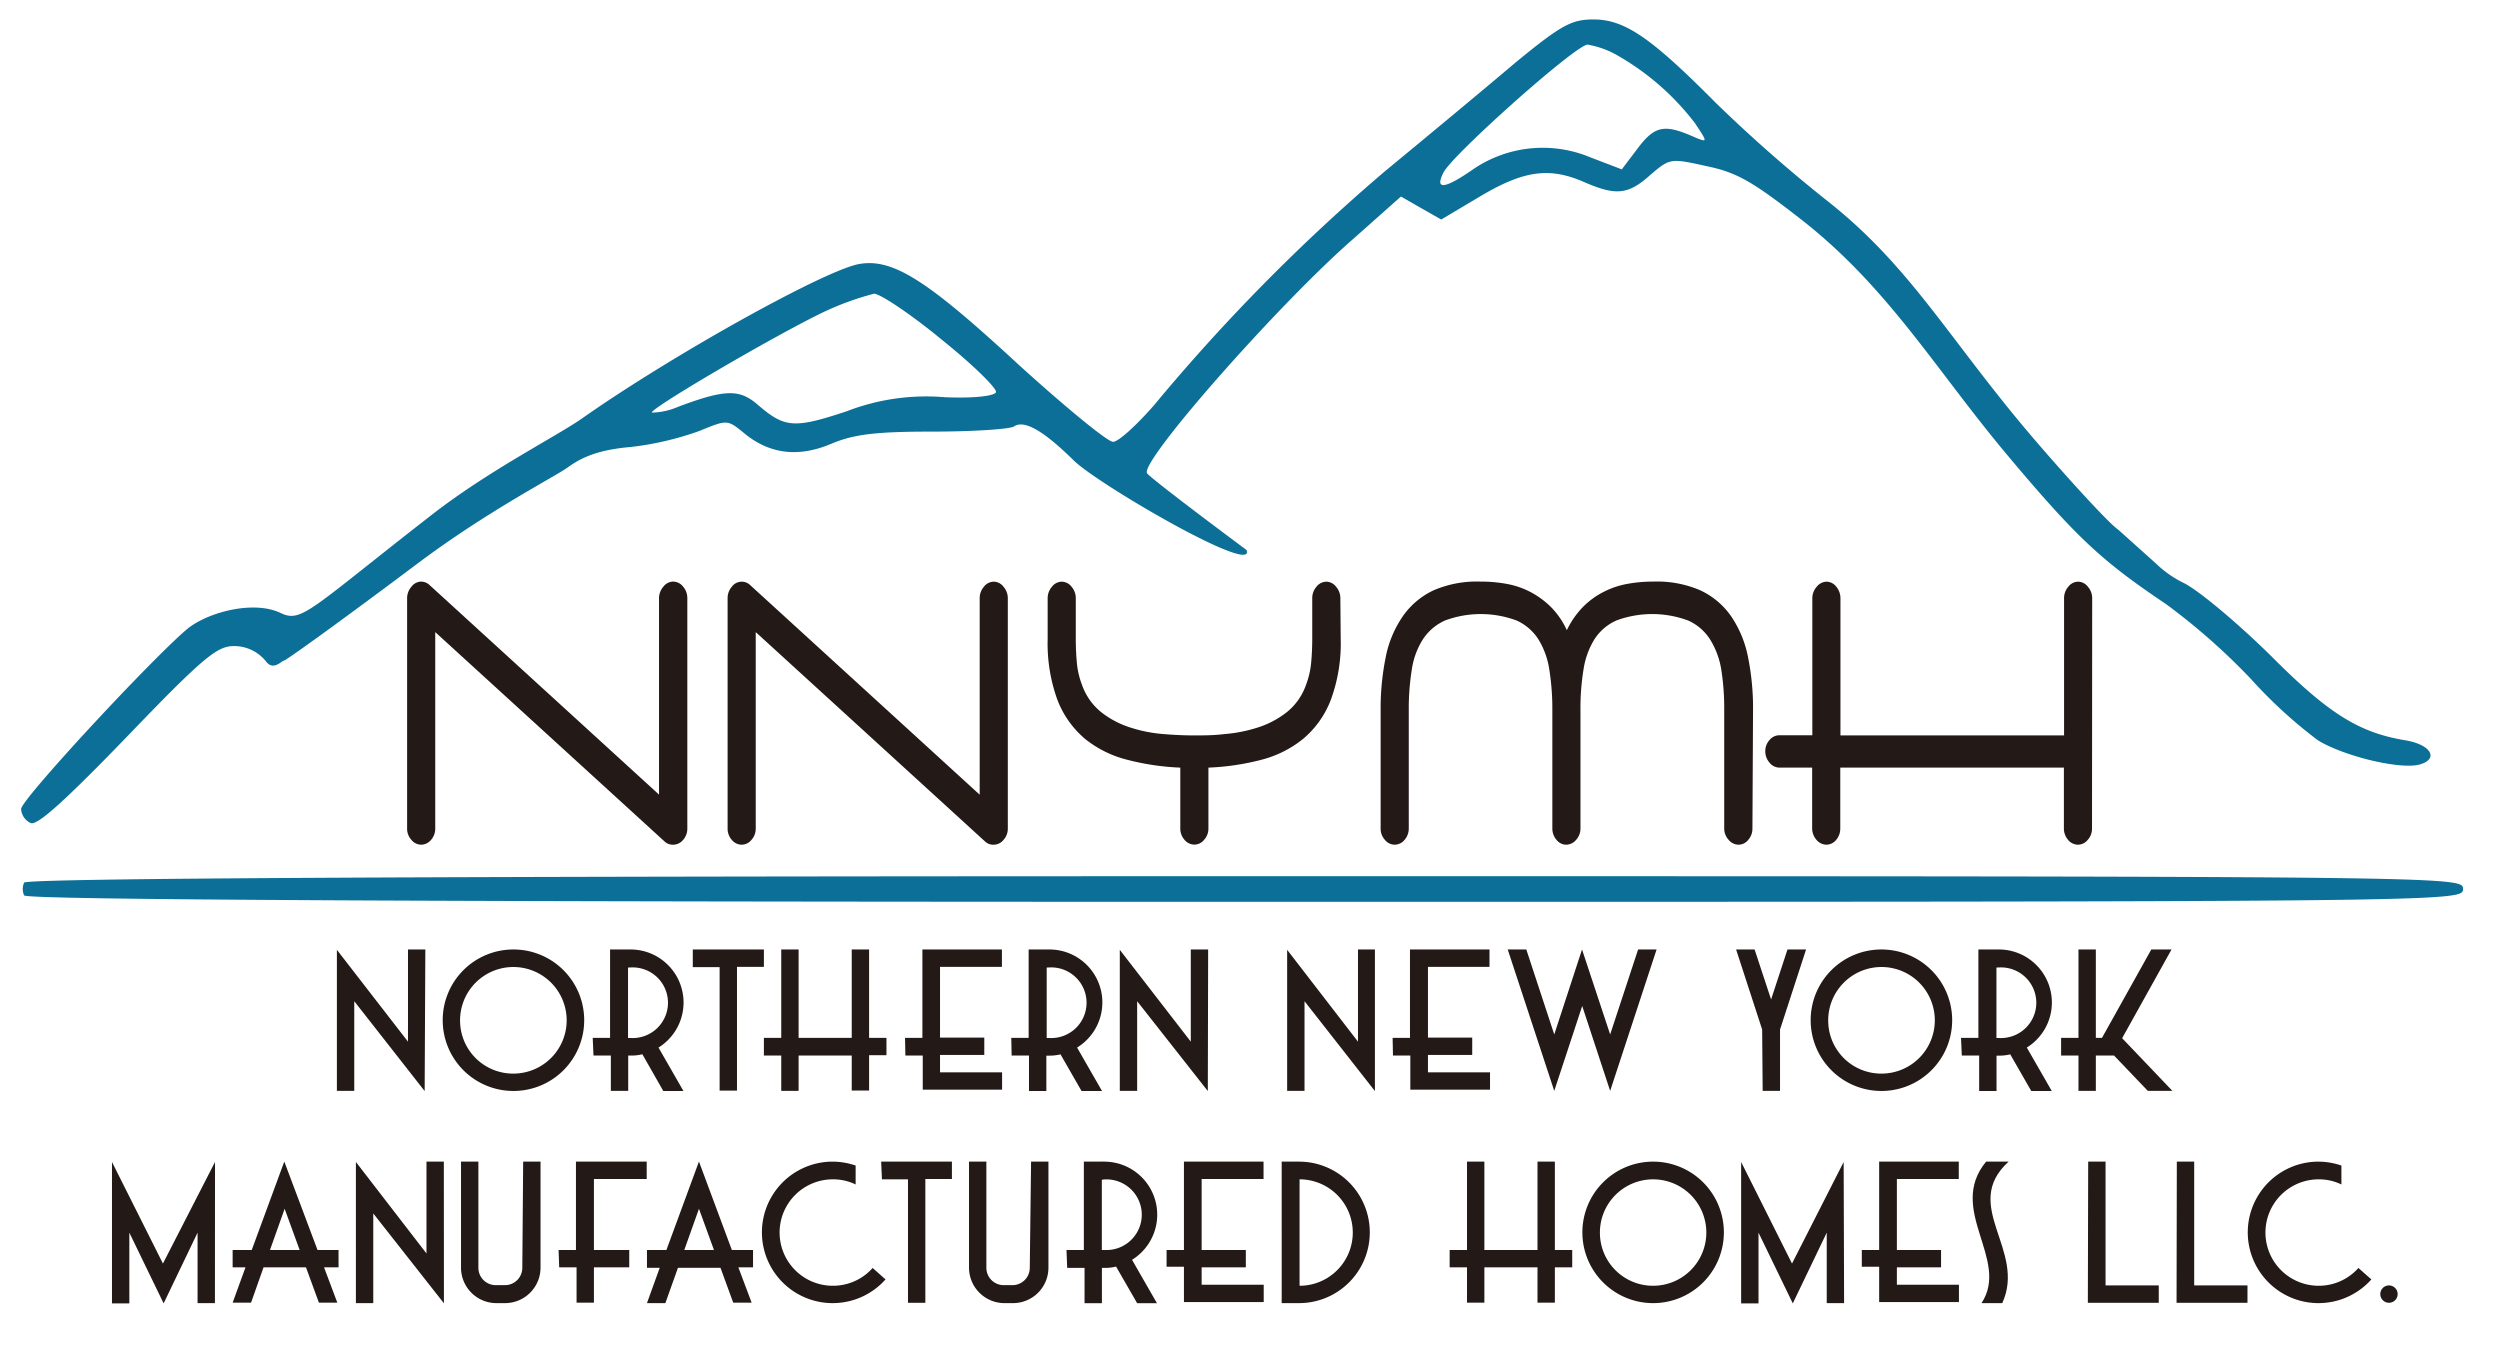 <svg id="Layer_1" data-name="Layer 1" xmlns="http://www.w3.org/2000/svg" viewBox="0 0 288 155.33">
  <title>NNYMH-Logo</title>
  <g>
    <path d="M244,61c-.92-.59-5.35-5.38-9.78-10.54-9.63-11.27-14-19.63-23.59-27.22a170.27,170.27,0,0,1-13-11.42c-7.46-7.52-10.48-9.58-14.07-9.58-2.53,0-3.72.66-8.93,4.93-3.3,2.8-10.05,8.41-15.05,12.53a218.77,218.77,0,0,0-26.65,27c-2,2.28-4.08,4.2-4.71,4.2s-5.56-4.06-10.91-8.92C106.8,32.26,102.86,29.75,99,30.41S77.61,40.8,67.2,48.1c-2.88,2.06-10.76,6-17.44,11.19-14.14,11-15,12.5-17.44,11.32-3.1-1.47-8.23-.11-10.62,1.74C17.76,75.59,2.43,92.1,2.43,93.2a1.9,1.9,0,0,0,1.12,1.62c.78.3,4.08-2.72,11.12-10,8.65-9,10.33-10.39,12.23-10.39a4.68,4.68,0,0,1,3.8,1.84c.84,1,1.76-.16,2-.16S40,71,48.14,64.89s16-10.08,17.37-11.12c1.83-1.32,3.94-2,7.18-2.28a35.35,35.35,0,0,0,7.87-1.84c3.24-1.33,3.24-1.33,5.21.29,2.88,2.36,6.19,2.8,10,1.18,2.61-1.1,5.14-1.4,11.75-1.4,4.64,0,8.86-.29,9.28-.59,1.2-.81,3.45.52,6.89,3.91,2.75,2.72,21.08,13.39,19.91,10.32-6.05-4.5-11.25-8.48-11.47-8.85-.77-1.4,15.2-19.53,23.78-27l5.48-4.87,2.32,1.33,2.32,1.32,4.57-2.72c5.07-3,8-3.32,12-1.55,3.59,1.55,5,1.4,7.53-.88,2.25-1.92,2.32-1.92,6.47-1,3.58.74,5.41,1.85,11.25,6.42,9.84,7.81,15.22,17.12,23.38,26.85s11,12.27,18.28,17.17a74.07,74.07,0,0,1,9.78,8.62,54.46,54.46,0,0,0,7.73,7.08c3,1.84,9.43,3.39,11.68,2.8s1.48-2.28-1.62-2.8c-5.34-.88-8.86-3.09-15.47-9.73-3.59-3.54-8-7.29-9.92-8.33a12.5,12.5,0,0,1-3.3-2.28M186.2,6.31a29.85,29.85,0,0,1,9.07,7.89c1.41,2.14,1.47,2.21.14,1.69-3.59-1.62-4.71-1.47-6.68,1.11l-1.9,2.51-3.66-1.4a14.22,14.22,0,0,0-13.36,1.32c-3.38,2.36-4.57,2.51-3.52.44s15.26-14.73,16.6-14.73A10.35,10.35,0,0,1,186.2,6.31ZM108.55,39.18c3.59,2.88,6.33,5.6,6.19,6s-2.25.73-5.9.58a25.37,25.37,0,0,0-11.33,1.63c-6.05,2-7.1,1.91-10.19-.74-2.11-1.84-3.73-1.84-9.22.22a7.87,7.87,0,0,1-3,.66c-.35-.36,12.8-8.1,19-11.2a33,33,0,0,1,6.61-2.5C101.45,33.88,105,36.24,108.55,39.18Z" fill="#0b6f97"/>
    <path d="M2.78,101.68a1.79,1.79,0,0,0,0,1.47c.28.52,48,.74,140.73.74,139.74,0,140.23,0,140.23-1.48s-.49-1.47-140.23-1.47C50.75,100.94,3.06,101.16,2.78,101.68Z" fill="#0b6f97"/>
  </g>
  <g>
    <path d="M79.18,95.44a1.94,1.94,0,0,1-.48,1.31,1.5,1.5,0,0,1-1.14.56,1.38,1.38,0,0,1-1-.37L50.14,72.82V95.44a1.94,1.94,0,0,1-.48,1.31,1.5,1.5,0,0,1-1.14.56,1.46,1.46,0,0,1-1.13-.56,1.91,1.91,0,0,1-.49-1.31V68.93a2,2,0,0,1,.49-1.33A1.44,1.44,0,0,1,48.52,67a1.46,1.46,0,0,1,1,.43l26.4,24.11V68.93a2,2,0,0,1,.49-1.33A1.44,1.44,0,0,1,77.56,67a1.47,1.47,0,0,1,1.14.59,2,2,0,0,1,.48,1.33Z" fill="#231916"/>
    <path d="M116.1,95.44a1.91,1.91,0,0,1-.49,1.31,1.46,1.46,0,0,1-1.13.56,1.36,1.36,0,0,1-1-.37L87.06,72.82V95.44a1.91,1.91,0,0,1-.49,1.31,1.46,1.46,0,0,1-1.13.56,1.48,1.48,0,0,1-1.14-.56,1.94,1.94,0,0,1-.48-1.31V68.93a2,2,0,0,1,.48-1.33,1.41,1.41,0,0,1,2.16-.16l26.4,24.11V68.93a2,2,0,0,1,.48-1.33,1.46,1.46,0,0,1,1.14-.59,1.44,1.44,0,0,1,1.13.59,2,2,0,0,1,.49,1.33Z" fill="#231916"/>
    <path d="M154.45,73.62a18.75,18.75,0,0,1-1.14,7,10.94,10.94,0,0,1-3.17,4.48,12.63,12.63,0,0,1-4.84,2.43,28.6,28.6,0,0,1-6.09.9v7a1.91,1.91,0,0,1-.49,1.31,1.46,1.46,0,0,1-1.13.56,1.5,1.5,0,0,1-1.14-.56,1.94,1.94,0,0,1-.48-1.31v-7a28.6,28.6,0,0,1-6.09-.9A12.63,12.63,0,0,1,125,85.12a11.06,11.06,0,0,1-3.18-4.48,19,19,0,0,1-1.13-7V68.93a2,2,0,0,1,.49-1.33,1.44,1.44,0,0,1,1.13-.59,1.47,1.47,0,0,1,1.14.59,2,2,0,0,1,.48,1.33v4.69q0,1.34.12,2.67a9.25,9.25,0,0,0,.58,2.56,7,7,0,0,0,2.24,3.2,10.6,10.6,0,0,0,3.34,1.76,16.58,16.58,0,0,0,3.77.75c1.3.11,2.49.16,3.57.16s2.27,0,3.57-.16a16.58,16.58,0,0,0,3.77-.75,10.6,10.6,0,0,0,3.34-1.76,7,7,0,0,0,2.24-3.2,9.62,9.62,0,0,0,.58-2.56q.12-1.33.12-2.67V68.93a2,2,0,0,1,.48-1.33,1.47,1.47,0,0,1,1.14-.59,1.44,1.44,0,0,1,1.13.59,2,2,0,0,1,.49,1.33Z" fill="#231916"/>
    <path d="M201.88,95.44a1.94,1.94,0,0,1-.48,1.31,1.44,1.44,0,0,1-1.12.56,1.5,1.5,0,0,1-1.14-.56,1.9,1.9,0,0,1-.51-1.31V81.86a28.9,28.9,0,0,0-.34-4.73A9.42,9.42,0,0,0,197,73.66a5.79,5.79,0,0,0-2.51-2.17,11.88,11.88,0,0,0-8.31,0,5.84,5.84,0,0,0-2.51,2.17,9.25,9.25,0,0,0-1.25,3.47,27.76,27.76,0,0,0-.35,4.73V95.44a1.93,1.93,0,0,1-.5,1.31,1.53,1.53,0,0,1-1.14.56,1.44,1.44,0,0,1-1.12-.56,2,2,0,0,1-.48-1.31V81.86a28.82,28.82,0,0,0-.35-4.73,9.25,9.25,0,0,0-1.25-3.47,5.82,5.82,0,0,0-2.5-2.17,11.83,11.83,0,0,0-8.29,0,6,6,0,0,0-2.53,2.17,8.92,8.92,0,0,0-1.27,3.47,28.82,28.82,0,0,0-.35,4.73V95.44a2,2,0,0,1-.48,1.31,1.5,1.5,0,0,1-1.14.56,1.46,1.46,0,0,1-1.13-.56,1.91,1.91,0,0,1-.49-1.31V81.89a29.72,29.72,0,0,1,.58-6.16A12.51,12.51,0,0,1,161.6,71a8.93,8.93,0,0,1,3.56-3,12.6,12.6,0,0,1,5.44-1,16,16,0,0,1,3,.27,9.45,9.45,0,0,1,2.71.93,9.94,9.94,0,0,1,2.36,1.73,9.27,9.27,0,0,1,1.83,2.67,9.94,9.94,0,0,1,1.85-2.67,9.2,9.2,0,0,1,2.36-1.73,9.73,9.73,0,0,1,2.72-.93,16.08,16.08,0,0,1,3-.27,12.52,12.52,0,0,1,5.43,1,8.89,8.89,0,0,1,3.57,3,12.68,12.68,0,0,1,1.94,4.69,29.72,29.72,0,0,1,.58,6.16Z" fill="#231916"/>
    <path d="M241,95.44a1.91,1.91,0,0,1-.49,1.31,1.46,1.46,0,0,1-1.13.56,1.5,1.5,0,0,1-1.14-.56,2,2,0,0,1-.48-1.32v-7H212v7a2,2,0,0,1-.47,1.32,1.47,1.47,0,0,1-1.12.56,1.53,1.53,0,0,1-1.15-.56,2,2,0,0,1-.5-1.32v-7H205a1.48,1.48,0,0,1-1.15-.57,2,2,0,0,1-.49-1.32,1.92,1.92,0,0,1,.49-1.29,1.49,1.49,0,0,1,1.15-.55h3.78V68.93a2,2,0,0,1,.5-1.33,1.5,1.5,0,0,1,1.15-.59,1.45,1.45,0,0,1,1.12.59,2.08,2.08,0,0,1,.47,1.33V84.72h25.76V68.93a2,2,0,0,1,.48-1.33,1.47,1.47,0,0,1,1.14-.59,1.44,1.44,0,0,1,1.13.59,2,2,0,0,1,.49,1.33Z" fill="#231916"/>
  </g>
  <g>
    <path d="M48.92,125.69l-8.11-10.35v10.33h-2V109.42L47,120V109.38h2Z" fill="#231916"/>
    <path d="M59.11,109.38A8.15,8.15,0,1,1,51,117.52,8.14,8.14,0,0,1,59.11,109.38Zm0,14.3A6.14,6.14,0,1,0,53,117.54,6.11,6.11,0,0,0,59.13,123.68Z" fill="#231916"/>
    <path d="M68.28,119.56h2V109.38h2.36a6.11,6.11,0,0,1,3.22,11.3l2.87,5H76.41L74,121.45a5.14,5.14,0,0,1-1.3.15h-.33v4.07h-2V121.6h-2Zm4.07-8.09v8.11h.33a4.07,4.07,0,1,0,0-8.13A1.72,1.72,0,0,0,72.35,111.47Z" fill="#231916"/>
    <path d="M79.81,109.38H88v2H84.9v14.26h-2V111.41H79.81Z" fill="#231916"/>
    <path d="M88,119.56h2V109.38h2v10.18h6.12V109.38h2v10.18h2v2h-2v4.07h-2V121.6H92v4.07H90V121.6H88Z" fill="#231916"/>
    <path d="M104.26,119.56h2V109.38h9.16v2h-7.13v8.15h5.1v2h-5.1v2h7.15v2H106.3V121.6h-2Z" fill="#231916"/>
    <path d="M116.5,119.56h2V109.38h2.36a6.1,6.1,0,0,1,3.22,11.3l2.87,5h-2.36l-2.42-4.22a5.22,5.22,0,0,1-1.31.15h-.32v4.07h-2V121.6h-2Zm4.08-8.09v8.11h.32a4.07,4.07,0,1,0,0-8.13A1.62,1.62,0,0,0,120.58,111.47Z" fill="#231916"/>
    <path d="M139.14,125.69,131,115.34v10.33h-2V109.42L137.18,120V109.38h2Z" fill="#231916"/>
    <path d="M158.39,125.69l-8.11-10.35v10.33h-2V109.42L156.44,120V109.38h1.95Z" fill="#231916"/>
    <path d="M160.43,119.56h2V109.38h9.16v2H164.5v8.15h5.1v2h-5.1v2h7.15v2h-9.18V121.6h-2Z" fill="#231916"/>
    <path d="M185.49,125.67l-3.22-9.78-3.22,9.78-5.36-16.29h2.14l3.22,9.79,3.2-9.79,3.24,9.79,3.22-9.79h2.13Z" fill="#231916"/>
    <path d="M203,118.6l-3-9.22h2.13l1.9,5.76,1.89-5.76h2.14l-3,9.22v7.07h-2Z" fill="#231916"/>
    <path d="M216.74,109.38a8.15,8.15,0,1,1-8.15,8.14A8.14,8.14,0,0,1,216.74,109.38Zm0,14.3a6.14,6.14,0,1,0-6.13-6.14A6.11,6.11,0,0,0,216.76,123.68Z" fill="#231916"/>
    <path d="M225.91,119.56h2V109.38h2.36a6.11,6.11,0,0,1,3.22,11.3l2.87,5H234l-2.42-4.22a5.22,5.22,0,0,1-1.31.15H230v4.07h-2V121.6h-2Zm4.08-8.09v8.11h.32a4.07,4.07,0,1,0,0-8.13A1.62,1.62,0,0,0,230,111.47Z" fill="#231916"/>
    <path d="M237.44,119.56h2V109.38h2v10.18h.71l5.68-10.18h2.33l-5.69,10.22,5.79,6.07h-2.83l-3.89-4.07h-2.1v4.07h-2V121.6h-2Z" fill="#231916"/>
    <path d="M24.76,150.12h-2V142l-3.91,8.15L14.9,142l0,8.15h-2V133.86l5.87,11.7,6-11.7Z" fill="#231916"/>
    <path d="M26.8,144H29l3.75-10.19L36.58,144H39v2H37.33l1.53,4.07H36.74l-1.49-4.07H30.36l-1.44,4.07H26.8l1.48-4.07H26.8Zm4.3,0h3.42l-1.73-4.75Z" fill="#231916"/>
    <path d="M51.14,150.14,43,139.79v10.33h-2V133.86l8.13,10.54V133.82h2Z" fill="#231916"/>
    <path d="M60.27,133.82h2v12.23a4.09,4.09,0,0,1-4.08,4.07h-1a4.08,4.08,0,0,1-4.08-4.07V133.82h2v12.23a2,2,0,0,0,2,2h1a2,2,0,0,0,2.06-2Z" fill="#231916"/>
    <path d="M64.35,144h2V133.82h8.15v2H68.42V144h4.07v2H68.42v4.07h-2v-4.07h-2Z" fill="#231916"/>
    <path d="M74.53,144h2.24l3.75-10.19L84.31,144h2.44v2H85.06l1.53,4.07H84.47L83,146.05H78.1l-1.45,4.07H74.53L76,146.05H74.53Zm4.3,0h3.42l-1.73-4.75Z" fill="#231916"/>
    <path d="M95.94,148.12a6.1,6.1,0,0,0,4.59-2.05l1.48,1.32a8.15,8.15,0,1,1-6.09-13.57,8.33,8.33,0,0,1,2.65.45v2.18a5.93,5.93,0,0,0-2.63-.59,6.13,6.13,0,0,0,0,12.26Z" fill="#231916"/>
    <path d="M101.51,133.82h8.15v2H106.6v14.26h-2V135.86h-3Z" fill="#231916"/>
    <path d="M118.78,133.82h2v12.23a4.08,4.08,0,0,1-4.07,4.07h-1a4.09,4.09,0,0,1-4.08-4.07V133.82h2v12.23a2,2,0,0,0,2,2h1a2,2,0,0,0,2-2Z" fill="#231916"/>
    <path d="M122.86,144h2V133.82l2,0a1.77,1.77,0,0,1,.33,0,6.11,6.11,0,0,1,3.22,11.31l2.87,5H131l-2.43-4.22a5.09,5.09,0,0,1-1.3.15h-.33v4.07h-2v-4.07h-2Zm4.07-8.09V144h.33a4.07,4.07,0,1,0,0-8.13A1.77,1.77,0,0,0,126.93,135.92Z" fill="#231916"/>
    <path d="M134.39,144h2V133.82h9.17v2h-7.13V144h5.09v2h-5.09v2h7.15v2h-9.19v-4.07h-2Z" fill="#231916"/>
    <path d="M147.65,133.82h2a8.15,8.15,0,0,1,0,16.3h-2Zm2.06,14.3a6.13,6.13,0,1,0,0-12.26Z" fill="#231916"/>
    <path d="M167,144h2V133.82h2V144h6.12V133.82h2V144h2v2h-2v4.07h-2v-4.07h-6.12v4.07h-2v-4.07h-2Z" fill="#231916"/>
    <path d="M190.44,133.82a8.15,8.15,0,1,1-8.15,8.15A8.15,8.15,0,0,1,190.44,133.82Zm0,14.3a6.13,6.13,0,1,0-6.13-6.13A6.11,6.11,0,0,0,190.46,148.12Z" fill="#231916"/>
    <path d="M212.44,150.12h-2V142l-3.91,8.15L202.58,142l0,8.15h-2V133.86l5.86,11.7,5.95-11.7Z" fill="#231916"/>
    <path d="M214.48,144h2V133.82h9.17v2h-7.13V144h5.09v2h-5.09v2h7.15v2h-9.19v-4.07h-2Z" fill="#231916"/>
    <path d="M228.8,133.82h2.59c-5.56,5.06,2.08,10.19-.73,16.3h-2.39C231.59,145.11,224.22,139.36,228.8,133.82Z" fill="#231916"/>
    <path d="M240.56,133.82h2v14.26h6.13v2h-8.17Z" fill="#231916"/>
    <path d="M250.77,133.82h2v14.26h6.14v2h-8.17Z" fill="#231916"/>
    <path d="M267.11,148.12a6.1,6.1,0,0,0,4.58-2.05l1.49,1.32a8.15,8.15,0,1,1-6.1-13.57,8.33,8.33,0,0,1,2.65.45v2.18a5.92,5.92,0,0,0-2.62-.59,6.13,6.13,0,1,0,0,12.26Z" fill="#231916"/>
    <path d="M275.21,148.08a1,1,0,1,1-1,1A1,1,0,0,1,275.21,148.08Z" fill="#231916"/>
  </g>
</svg>
